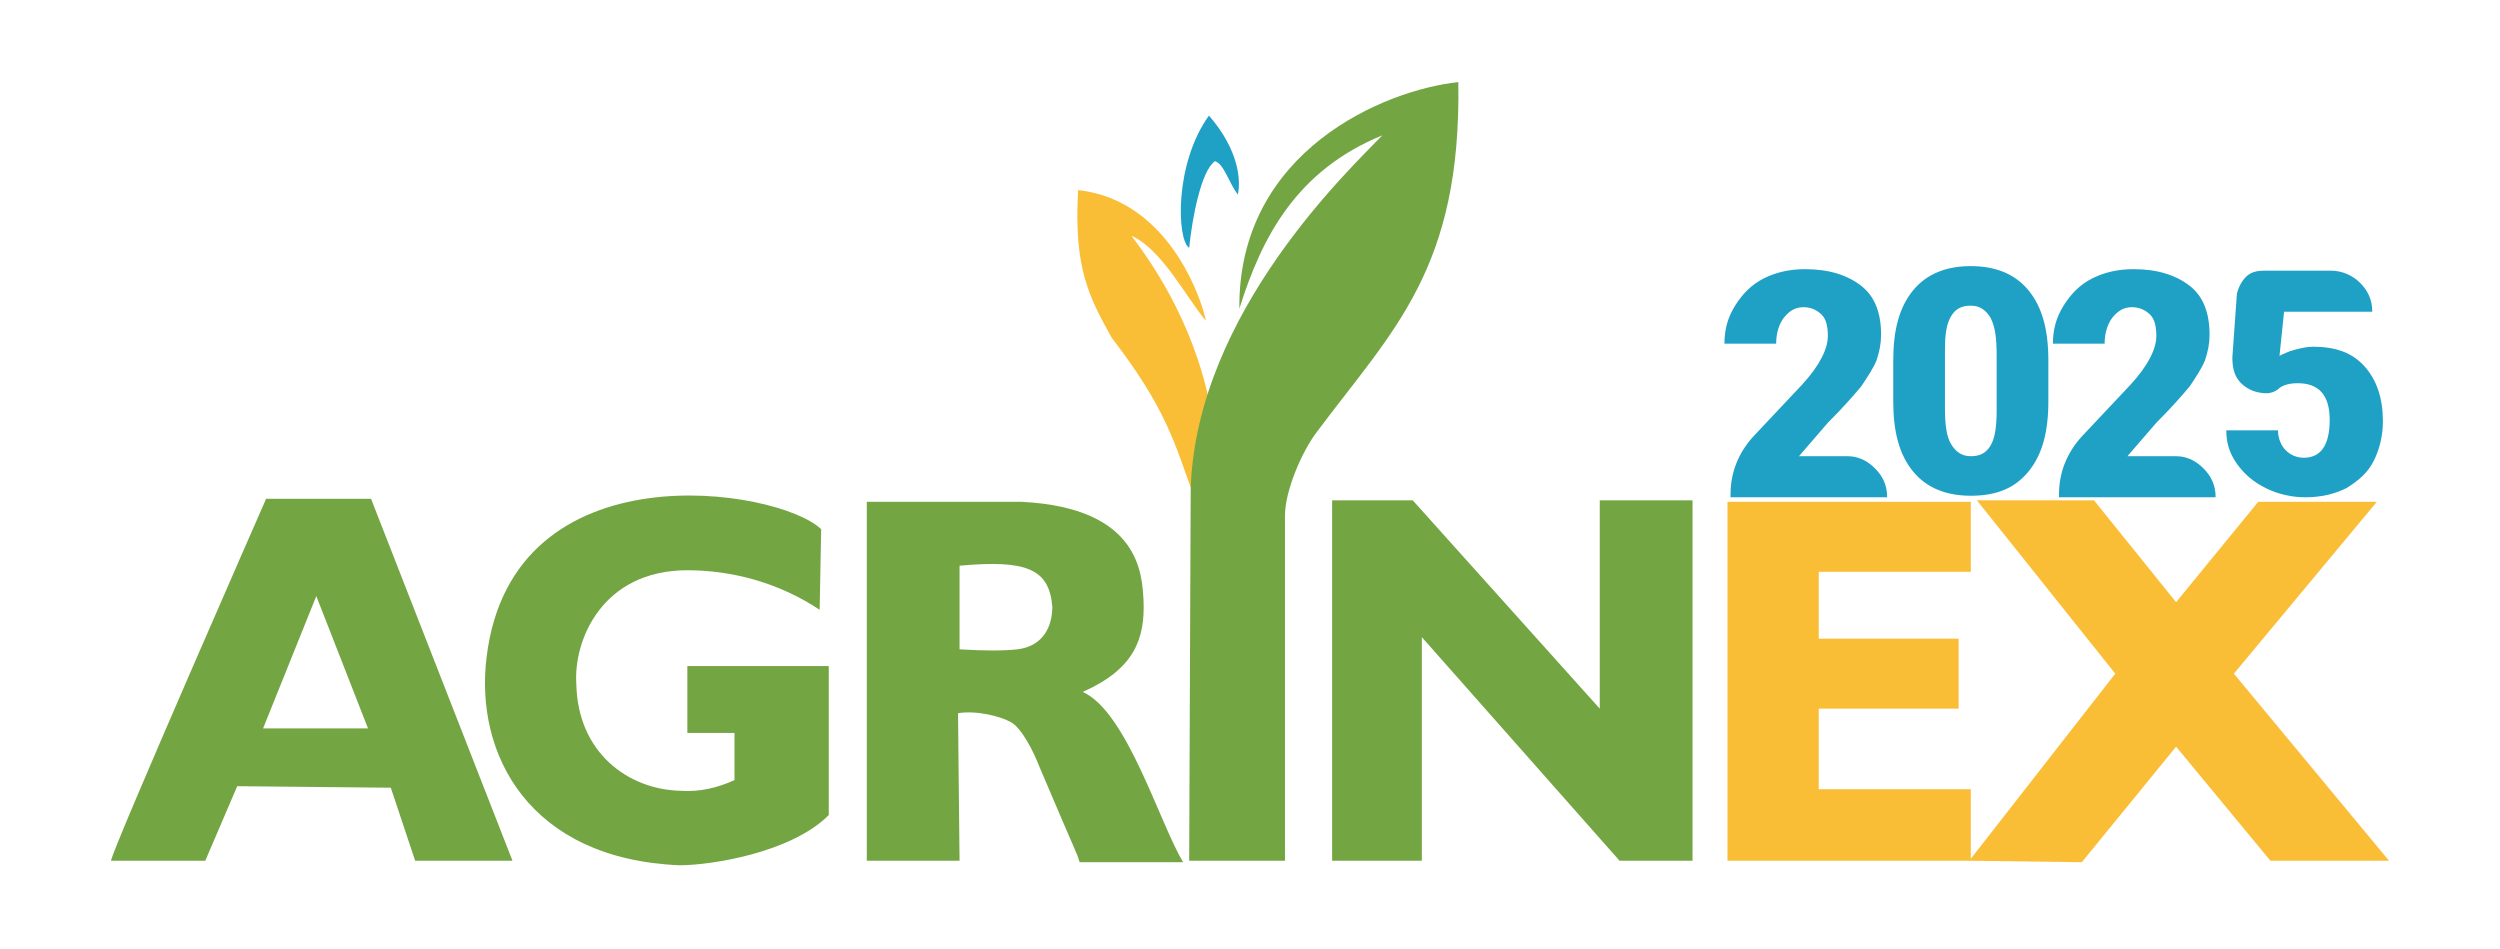 <?xml version="1.0" encoding="utf-8"?>
<!-- Generator: Adobe Illustrator 26.3.1, SVG Export Plug-In . SVG Version: 6.00 Build 0)  -->
<svg version="1.1" id="Layer_1" xmlns="http://www.w3.org/2000/svg" xmlns:xlink="http://www.w3.org/1999/xlink" x="0px" y="0px"
	 viewBox="0 0 164.4 62.4" style="enable-background:new 0 0 164.4 62.4;" xml:space="preserve">
<style type="text/css">
	.st0{fill-rule:evenodd;clip-rule:evenodd;fill:#74A543;}
	.st1{fill-rule:evenodd;clip-rule:evenodd;fill:#FABD36;}
	.st2{enable-background:new    ;}
	.st3{fill:#1FA1C6;}
	.st4{fill-rule:evenodd;clip-rule:evenodd;fill:#1FA1C6;}
</style>
<g>
	<path class="st0" d="M17.3,47.9l3.5-8.7l3.4,8.7H17.3z M7.3,56.6c0.1-0.8,10.2-23.8,10.2-23.8h6.9l9.3,23.8h-6.4l-1.6-4.8
		l-10.1-0.1l-2.1,4.9L7.3,56.6z"/>
	<path class="st0" d="M53.9,40.1l0.1-5.3c-2.8-2.7-20.3-5.5-22,8.4c-0.8,6.4,2.8,13.3,12.7,13.7c2,0,7.3-0.8,9.8-3.3v-9.8h-9.3v4.4
		h3.1v3.1c-1.1,0.5-2.3,0.8-3.6,0.7c-3.4-0.1-6.7-2.5-6.8-7c-0.2-2.9,1.7-7.5,7.3-7.5C48.1,37.5,51.2,38.3,53.9,40.1"/>
	<path class="st0" d="M63.1,37.2v5.5c1.6,0.1,2.9,0.1,3.8,0c1.7-0.2,2.3-1.5,2.3-2.8C69,37.4,67.5,36.8,63.1,37.2 M63.1,56.6H57V33
		h10.2c7.8,0.4,7.9,4.8,8,6.5c0.1,2.5-0.6,4.5-4,6c2.9,1.3,5,8.5,6.6,11.2H71c-0.3-0.9,0.1,0.2-2.7-6.4c-0.3-0.8-1.1-2.4-1.8-2.8
		c-0.7-0.4-2.3-0.8-3.5-0.6L63.1,56.6z"/>
	<path class="st1" d="M78.6,32.9l0.9-6.6c-0.8-3.7-2.5-7.4-5.1-10.8c2,0.9,3.5,3.9,4.9,5.6c-0.1-0.7-2.1-7.9-8.4-8.6
		c-0.3,5.1,0.7,7,2.2,9.7C76.7,26.9,77.2,29,78.6,32.9"/>
	<path class="st0" d="M78.2,56.6h6.3V33.9c0-1.6,1.1-4.2,2.1-5.5c5-6.7,9.5-10.7,9.3-23c-4.8,0.5-14.5,4.5-14.4,14.9
		c1.5-4.8,3.8-9.1,9.4-11.4c-2,2.1-12.2,11.6-12.6,23.2L78.2,56.6z"/>
	<polygon class="st0" points="87.6,56.6 93.5,56.6 93.5,41.9 106.5,56.6 111.3,56.6 111.3,32.9 105.2,32.9 105.2,46.6 92.9,32.9 
		87.6,32.9 	"/>
	<polygon class="st1" points="113.6,33 113.6,56.6 129.6,56.6 129.6,51.9 119.6,51.9 119.6,46.6 128.8,46.6 128.8,42 119.6,42 
		119.6,37.6 129.6,37.6 129.6,33 	"/>
	<polygon class="st1" points="136.9,56.7 143.1,49.1 149.3,56.6 157.1,56.6 146.9,44.3 156.3,33 148.5,33 143.1,39.6 137.7,32.9 
		130,32.9 139.1,44.3 129.5,56.6 	"/>
	<g class="st2">
		<path class="st3" d="M113.8,32.5c0-1.4,0.5-2.7,1.5-3.8l3.2-3.4c1.2-1.3,1.7-2.4,1.7-3.2c0-0.6-0.1-1.1-0.4-1.4
			c-0.3-0.3-0.7-0.5-1.2-0.5c-0.5,0-0.9,0.2-1.3,0.7c-0.3,0.4-0.5,1-0.5,1.7h-3.4c0-0.9,0.2-1.7,0.7-2.5c0.5-0.8,1.1-1.4,1.9-1.8
			c0.8-0.4,1.7-0.6,2.7-0.6c1.6,0,2.8,0.4,3.7,1.1c0.9,0.7,1.3,1.8,1.3,3.2c0,0.6-0.1,1.1-0.3,1.7c-0.2,0.5-0.6,1.1-1,1.7
			c-0.5,0.6-1.2,1.4-2.2,2.4l-1.9,2.2h3.2c0.7,0,1.3,0.3,1.8,0.8s0.8,1.1,0.8,1.9H113.8z"/>
		<path class="st3" d="M133.4,31c-0.9,1.1-2.1,1.6-3.8,1.6c-1.6,0-2.9-0.5-3.8-1.6c-0.9-1.1-1.3-2.6-1.3-4.6v-2.7
			c0-2,0.4-3.5,1.3-4.6c0.9-1.1,2.2-1.6,3.8-1.6c1.6,0,2.9,0.5,3.8,1.6c0.9,1.1,1.3,2.6,1.3,4.6v2.7C134.7,28.4,134.3,29.9,133.4,31
			z M130.9,20.9c-0.3-0.5-0.7-0.8-1.3-0.8c-0.6,0-1,0.2-1.3,0.7c-0.3,0.5-0.4,1.2-0.4,2.2v3.8c0,1.1,0.1,1.9,0.4,2.4
			c0.3,0.5,0.7,0.8,1.3,0.8c0.6,0,1-0.2,1.3-0.7c0.3-0.5,0.4-1.3,0.4-2.3v-3.6C131.3,22.2,131.2,21.5,130.9,20.9z"/>
	</g>
	<g class="st2">
		<path class="st3" d="M135.4,32.5c0-1.4,0.5-2.7,1.5-3.8l3.2-3.4c1.2-1.3,1.7-2.4,1.7-3.2c0-0.6-0.1-1.1-0.4-1.4
			c-0.3-0.3-0.7-0.5-1.2-0.5c-0.5,0-0.9,0.2-1.3,0.7c-0.3,0.4-0.5,1-0.5,1.7h-3.4c0-0.9,0.2-1.7,0.7-2.5c0.5-0.8,1.1-1.4,1.9-1.8
			c0.8-0.4,1.7-0.6,2.7-0.6c1.6,0,2.8,0.4,3.7,1.1c0.9,0.7,1.3,1.8,1.3,3.2c0,0.6-0.1,1.1-0.3,1.7c-0.2,0.5-0.6,1.1-1,1.7
			c-0.5,0.6-1.2,1.4-2.2,2.4l-1.9,2.2h3.2c0.7,0,1.3,0.3,1.8,0.8s0.8,1.1,0.8,1.9H135.4z"/>
		<path class="st3" d="M147.1,19.3c0.1-0.4,0.3-0.8,0.6-1.1c0.3-0.3,0.7-0.4,1.2-0.4h4.4c0.7,0,1.4,0.3,1.9,0.8
			c0.5,0.5,0.8,1.1,0.8,1.9h-5.8l-0.3,2.9c0.2-0.1,0.6-0.3,1-0.4c0.4-0.1,0.8-0.2,1.2-0.2c1.5,0,2.6,0.4,3.4,1.3
			c0.8,0.9,1.2,2.1,1.2,3.6c0,0.9-0.2,1.8-0.6,2.6c-0.4,0.8-1,1.3-1.8,1.8c-0.8,0.4-1.7,0.6-2.7,0.6c-0.9,0-1.8-0.2-2.6-0.6
			c-0.8-0.4-1.4-0.9-1.9-1.6c-0.5-0.7-0.7-1.4-0.7-2.2h3.4c0,0.5,0.2,1,0.5,1.3c0.3,0.3,0.7,0.5,1.2,0.5c1.1,0,1.7-0.8,1.7-2.5
			c0-1.6-0.7-2.4-2.1-2.4c-0.5,0-1,0.1-1.3,0.4c-0.4,0.3-0.8,0.3-1.3,0.2c-0.5-0.1-1-0.4-1.3-0.8c-0.3-0.4-0.4-0.9-0.4-1.5
			L147.1,19.3z"/>
	</g>
	<path class="st4" d="M79.5,7.6c-2.3,3.2-2.1,8.2-1.3,8.7c0.2-2,0.8-5.1,1.7-5.7c0.6,0.2,0.9,1.4,1.5,2.2
		C81.6,11.9,81.5,9.9,79.5,7.6"/>
</g>
</svg>
